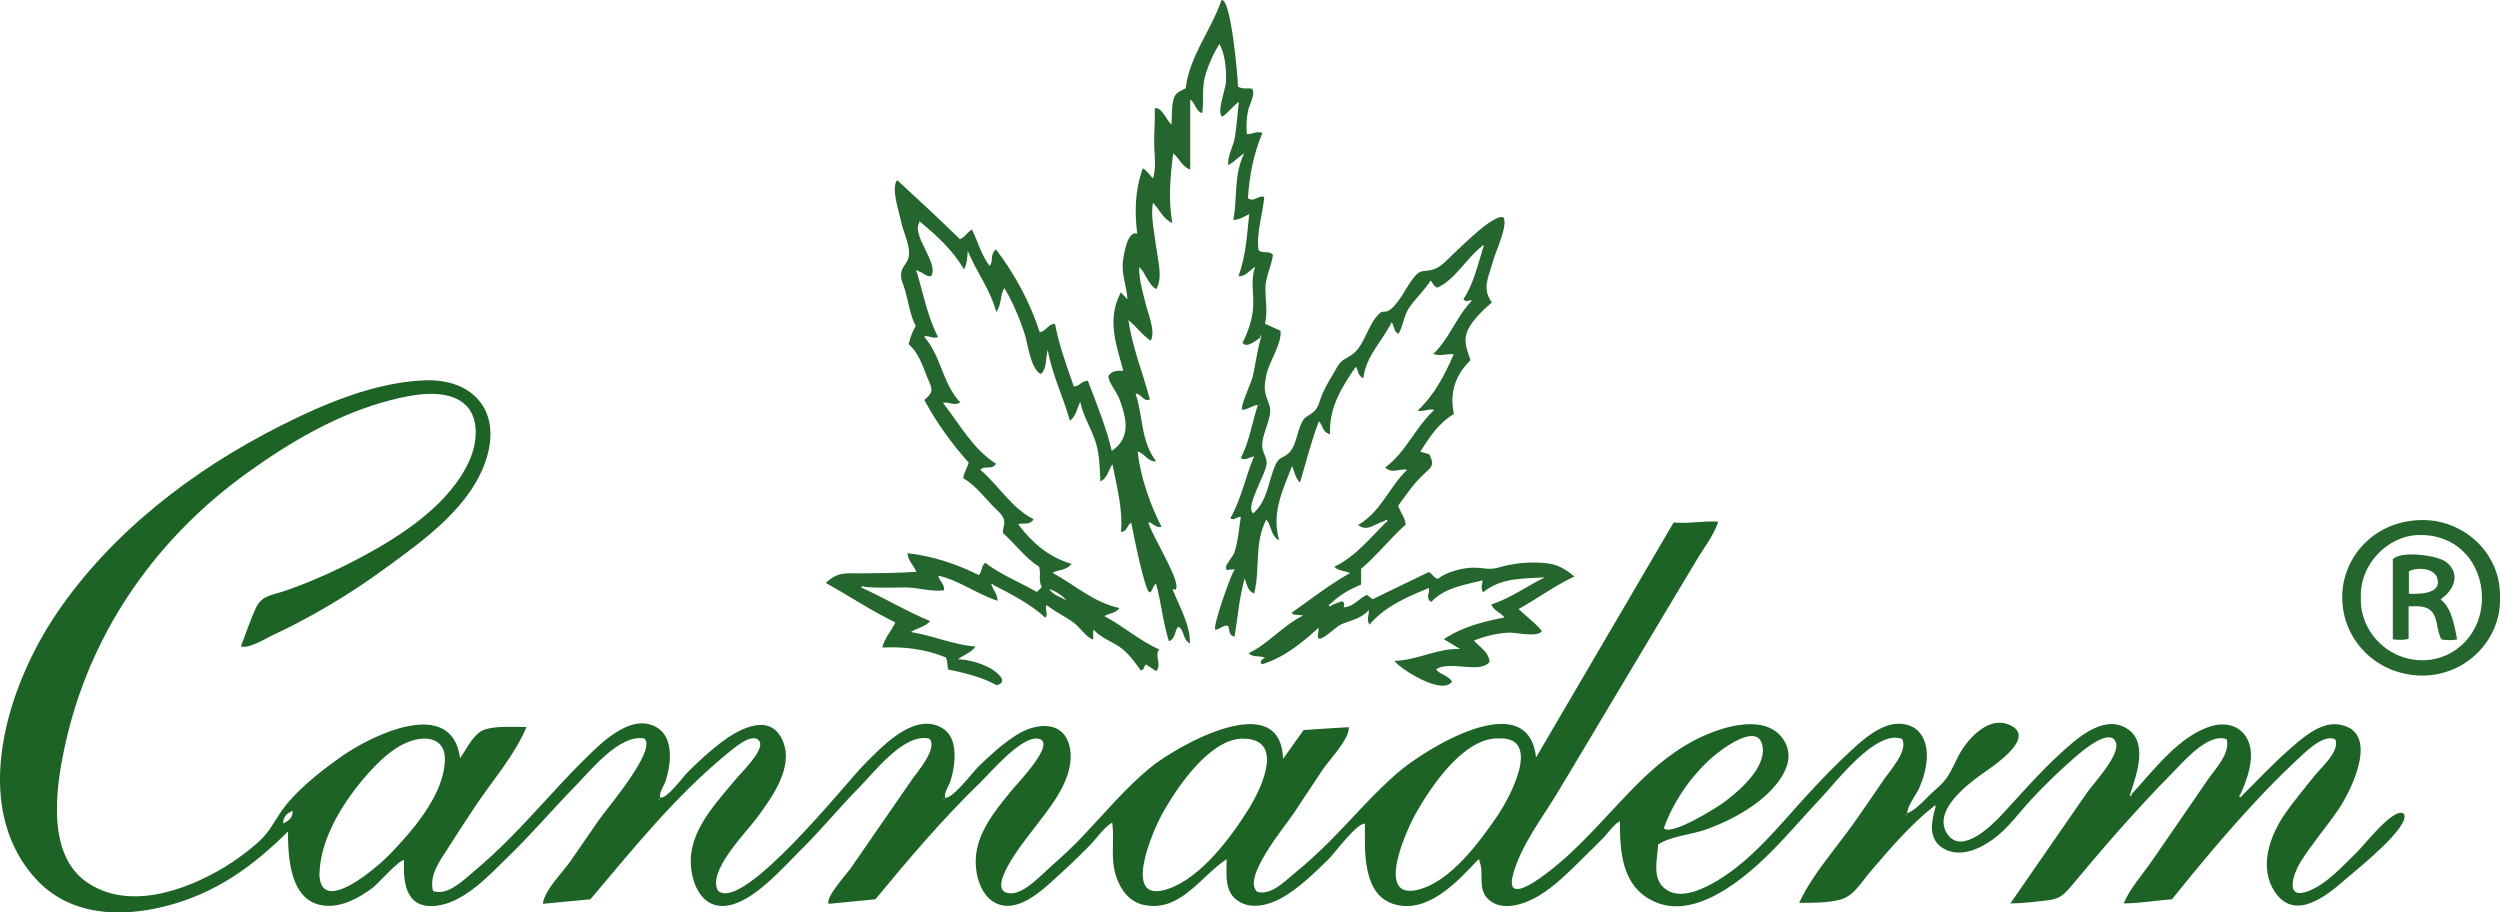 <?xml version="1.0" encoding="UTF-8"?><svg id="a" xmlns="http://www.w3.org/2000/svg" width="175.89" height="64.19" viewBox="0 0 175.89 64.19"><defs><style>.b{fill:#24662d;}.b,.c{stroke-width:0px;}.c{fill:#1d6326;}</style></defs><path class="c" d="M149.93,55.92c1.57-1.69,3.39-4.19,5.71-4.85,1.06-.3,2.15.05,2.57,1.14.43,1.13-.1,2.61-.57,3.65-.05.07-.13.13-.06.23.09,0,.12-.06.17-.12,1.08-1.07,2.13-2.2,3.27-3.2.86-.76,2.16-1.94,3.41-1.81,3.16.34.99,4.68.08,6.01-.86,1.26-1.88,2.42-2.68,3.72-.47.76-1.1,2.59.48,2.04,1.34-.47,2.52-1.81,3.52-2.78.51-.49,2.63-3.25,3.3-2.69.51.89-3.38,3.97-4.05,4.55-1.32,1.16-3.56,3.03-4.99,1-1.22-1.74-.4-4.01.68-5.57.64-.92,1.37-1.77,2.06-2.65.45-.57,1.8-1.72,1.48-2.56-.86-.48-2.3,1.07-2.85,1.57-1.04.96-2.02,1.98-2.98,3.02-1.98,2.14-3.84,4.37-5.67,6.65-1.11.08-2.21.28-3.4.29.46-1.08,1.35-2.06,2.01-3.02.65-.94,1.3-1.89,1.95-2.83s1.3-1.89,1.95-2.84c.52-.76,1.6-1.83,1.34-2.86-1.3-.5-3.09,1.63-3.89,2.44-1.22,1.23-2.4,2.52-3.56,3.82-1.18,1.32-2.31,2.68-3.45,4.03-.58.69-.86.95-1.76,1.05-.85.09-1.71.21-2.56.21,1.8-2.61,3.61-5.22,5.42-7.83.44-.63,2.3-2.6,2.01-3.47-.38-1.18-2.51.69-2.92,1.05-1.07.93-2.09,1.92-3.05,2.95-.87.94-1.63,2.03-2.67,2.78-.97.71-2.38,1.34-3.52.64-1.07-.66-.83-1.82-.55-2.85.03-.06.04-.11-.02-.17-.03.02-.06.05-.09.07-1.68,1.33-3.14,3.05-4.53,4.68-.59.7-1.1,1.61-2,1.87-.87.25-2.03.24-2.94.24.95-2.05,2.71-3.97,4-5.83.66-.94,1.31-1.88,1.95-2.83.4-.59,1.76-2.07,1.29-2.87-1.8-.72-4.67,3.06-5.68,4.13-1.79,1.89-3.42,3.95-5.48,5.56-1.71,1.34-4.16,2.78-6.36,1.71-2.22-1.07-2.33-3.5-2.33-5.62-.44.23-.82.83-1.17,1.18-.48.49-.97.97-1.46,1.45-.95.94-1.94,1.94-3.09,2.63-.92.55-2.39,1.09-3.38.37-1.07-.78-.34-2.03-.85-2.95-1.41,1.5-3.5,3.82-5.85,3.19-2.36-.63-2.14-3.81-2.14-5.69-.55-.08-2.16,2.11-2.58,2.52-.99.96-2.04,2-3.25,2.69-.88.5-2.1.84-3.03.27-1.06-.64-.87-1.91-.87-2.98-1.81,1.17-3.23,3.74-5.8,3.22-1.03-.21-1.63-1.02-1.96-1.97-.45-1.31-.11-2.53-.29-3.83-.59.35-1.09,1.11-1.56,1.59-.62.63-1.25,1.25-1.9,1.84-1.03.92-2.59,2.58-4.11,2.42-1.53-.17-2.09-1.98-2.03-3.29.08-1.83,1.33-3.35,2.43-4.71.43-.54,3.34-3.5,1.97-3.75-1.17-.21-3.29,2.31-4.01,3.01-2.67,2.58-5.09,5.43-7.45,8.29-1.11.11-2.2.21-3.29.32-.25-.46,1.3-2.13,1.57-2.53.71-1.03,1.43-2.07,2.14-3.1.72-1.03,1.43-2.07,2.14-3.1.36-.52,1.86-2.22,1.24-2.89-1.75-.44-3.86,2.33-4.91,3.4-1.43,1.44-2.7,3.02-4.15,4.44-1.29,1.27-3.38,3.74-5.3,3.92-2.01.18-2.65-2.34-2.37-3.89.35-1.96,1.92-3.58,3.14-5.06.34-.41,2-2.01,1.64-2.61-.45-.77-1.94.58-2.36.92-3.59,2.96-6.55,6.64-9.54,10.18-1.12.11-2.21.21-3.35.32.13-.99,1.4-2.21,1.95-3.01.67-.97,1.34-1.94,2.01-2.91.57-.82,4.06-4.88,3.19-5.71-1.74-.34-3.79,2.25-4.84,3.32-1.6,1.64-3.09,3.39-4.74,4.99-1.29,1.26-2.96,3.08-4.82,3.42-2.28.41-2.61-1.38-2.51-3.17-.3-.1-1.89,1.72-2.26,1.98-.93.68-2.11,1.33-3.3,1.22-2.46-.21-2.61-3.34-2.61-5.22-2.48,2.47-5.07,4.33-8.51,5.23-3.27.85-6.88.72-9.27-1.94-4.66-5.17-1.94-13.54,1.48-18.6,3.88-5.74,9.65-10.15,15.79-13.24,3.07-1.55,6.62-3.05,10.1-3.19,3.35-.14,5.39,2.06,4.41,5.38-1.02,3.47-4.47,5.89-7.25,7.91-1.59,1.16-3.24,2.22-4.96,3.17-.91.51-1.84.99-2.79,1.43-.48.22-1.78,1.04-2.31.82.35-.9.65-1.84,1.06-2.71.41-.89,1.19-.89,2.1-1.21,1.78-.62,3.51-1.4,5.17-2.28,2.93-1.55,6.43-3.8,7.79-6.97.56-1.32.7-3.25-.69-4.1-1.34-.83-3.39-.43-4.81-.07-3.7.93-7.15,2.95-10.22,5.17-6.25,4.51-10.77,10.87-12.6,18.39-.72,2.99-1.68,8.15,1.25,10.3,2.91,2.13,7,.7,9.76-.96.85-.51,1.65-1.11,2.4-1.77.74-.66,1.01-1.25,1.53-2.03,1.02-1.54,2.87-2.98,4.37-4.03,2.12-1.49,7.74-4.23,8.31.15.45-.64.96-1.78,1.75-2.03.82-.26,2.06-.17,2.92-.17-.82,1.99-2.48,3.87-3.66,5.66-.64.97-1.28,1.94-1.9,2.92-.58.91-1.28,1.84-1.02,2.95.98.4,2.14-.75,2.82-1.32.93-.77,1.81-1.6,2.66-2.46,1.7-1.71,3.26-3.56,4.97-5.26,1.17-1.16,3.43-3.58,5.3-2.46.73.44.92,1.24.92,2.04,0,.59-.13,1.17-.3,1.73-.07.23-.53.93-.37,1.17.5.06,1.58-1.46,1.97-1.84.73-.72,1.48-1.42,2.3-2.04,1.25-.95,3.46-2.17,4.34-.12.8,1.86-.76,3.98-1.81,5.41-.73,1-3.54,3.79-2.74,5.14,1.74,1.56,9.06-7.65,10.2-8.8,1.22-1.23,3.46-3.7,5.42-2.73.84.42,1.04,1.26,1.02,2.13-.01.57-.12,1.14-.29,1.68-.11.34-.47.83-.38,1.18.55.07,1.95-1.81,2.35-2.2.83-.81,1.71-1.61,2.69-2.23,1.55-.98,3.62-.98,3.79,1.29.15,2.04-1.63,4.04-2.77,5.55-.39.52-3.47,4.32-1.4,4.31.94,0,2.15-1.33,2.8-1.9.8-.7,1.58-1.43,2.31-2.21,1.52-1.6,2.93-3.3,4.64-4.71,1.81-1.5,9.21-5.75,9.37-.64.51-.72.98-1.37,1.45-2.03,1.06-.07,2.11-.14,3.18-.2.04.85-1.39,2.31-1.85,3-.68,1.02-1.35,2.04-2.03,3.06-.52.8-3.69,4.57-2.57,5.52.95.29,1.93-.73,2.59-1.27.91-.73,1.76-1.53,2.59-2.36,1.58-1.59,3.02-3.3,4.72-4.76,1.92-1.65,9.15-6.16,9.72-1.06,3.27-5.58,6.47-11.04,9.68-16.53,1.06.1,2.07-.13,3.14-.06-.3.95-1.01,1.83-1.51,2.68-.69,1.16-1.39,2.31-2.08,3.47-1.26,2.1-2.52,4.21-3.77,6.31-1.3,2.18-2.6,4.37-3.91,6.54-1.08,1.81-2.62,3.77-3.17,5.83-.72,2.72,3.28-.81,3.83-1.31,1.65-1.51,3.09-3.2,4.65-4.79,1.47-1.51,3.12-2.88,5.07-3.72,1.52-.66,4.16-1.4,5.38.19,1.37,1.79-.69,3.84-2.08,4.8-.99.69-2.06,1.21-3.19,1.63-1.04.39-2.53.48-3.45,1.08-.06,1.12-.52,2.6.72,3.27,1.05.57,2.53-.18,3.44-.72,2.49-1.49,4.37-3.89,6.3-6,1-1.09,2.03-2.16,3.12-3.16.88-.81,2.13-1.92,3.41-1.88,1.43.04,1.99,1.2,1.91,2.48-.05.71-.25,1.39-.53,2.04-.17.4-.89,1.33-.84,1.78.76-.32,1.38-1.17,2.01-1.69.84-.71,1.04-1.24,1.52-2.22.6-1.22,2.2-3.12,3.82-2.23,1.68.92-1.48,2.93-2.19,3.44-1.02.74-3.43,2.59-2.33,4.18,1.01,1.45,3.08-.6,3.77-1.33,1.37-1.48,2.7-3.02,4.19-4.38,1.1-1,2.88-2.64,4.49-1.83,1.76.89.85,3.3.41,4.69-.03.04-.07.08,0,.14.07.03.09-.03.11-.07h-.05ZM105.49,51.95c-2.49-.11-4.82,3.41-5.87,5.26-.62,1.09-2.92,6.1.1,5.4,2.3-.53,4.38-3.38,5.63-5.21.79-1.15,3.21-5.53.14-5.45ZM87.39,51.96c-2.33.09-4.57,3.43-5.59,5.24-.69,1.23-2.96,6.45.35,5.35,2.33-.77,4.46-3.64,5.69-5.62.92-1.47,2.61-5.01-.46-4.96h0ZM22.47,61.42c0,3.17,4.14-.47,4.96-1.32,1.6-1.66,3.86-4.24,3.87-6.7,0-1.39-1.18-1.65-2.31-1.29-1.25.39-2.27,1.39-3.12,2.34-1.62,1.82-3.32,4.46-3.39,6.97h-.01ZM117.06,58.27c.51.57,3.71-1.44,4.22-1.82,1.05-.77,2.9-2.36,2.74-3.84-.23-2.01-3.05.21-3.7.8-1.42,1.3-2.61,3.04-3.26,4.86ZM19.91,57.94c.42-.2.7-.41.68-.89-.38.16-.65.37-.68.89ZM46.37,56.18s-.04.06,0,.09c.04-.03.04-.06,0-.09ZM66.41,56.18s-.04.06,0,.09c.04-.03.04-.06,0-.09ZM134.15,57.33s-.02-.03-.03-.05c-.04.02-.04.05,0,.08,0,0,.02-.02.03-.03ZM104.11,60.48s-.04.06,0,.09c.04-.03.04-.06,0-.09Z"/><path class="b" d="M88.77,23.68c-.3.18-1.03.88-1.35.44.4-.81.7-1.66.75-2.57.05-.94-.2-1.86.14-2.77-.43.23-.63.67-1.18.66.53-1.43.6-2.89.76-4.38-.35.18-.65.38-1.12.42.3-1.58.02-3.2.77-4.69-.39.23-.66.58-1.13.83-.05-.71.38-1.33.48-2.01.12-.8.18-1.63.27-2.44-.48.33-.74.78-1.18,1.04-.39-.37.26-1.94.28-2.5.02-.83-.06-1.88-.46-2.62-.45.7-.81,1.53-1.03,2.33-.22.84-.06,1.69-.19,2.54-.49-.16-.45-.69-.84-.96v4.93c-.6-.22-.75-.78-1.2-1.14-.21,1.67-.35,3.27-.06,4.9-.67-.3-.89-.95-1.37-1.43-.16,1.04.12,2.19.25,3.22.11.84.46,2.11-.01,2.86-.61-.35-.69-1.06-1.2-1.56-.03.86.24,1.72.44,2.55.16.67.74,2,.37,2.64-.58-.38-.95-.94-1.57-1.45.29,2,1.04,3.75,1.51,5.59-.48.17-.57-.4-1.01-.42.55,1.57.33,3.3,1.46,4.78-.66,0-.81-.59-1.31-.7.19,1.76.87,3.72,1.68,5.29-.41.11-.59-.26-.92-.33.04.64,2.53,4.48,1.86,4.78-.03-.05-.05-.1-.12-.06-.06.05,0,.09.01.14.47,1.17,1.19,2.39,1.17,3.68-.53-.27-.37-.93-.81-1.18-.31.26-.14.8-.67,1.03-.42-1.33-.54-2.72-.9-4.05-.27.14-.2.49-.45.61-.33.02-1.18-4.28-1.3-4.9-.31.13-.24.6-.72.65.14-1.64-.3-3.18-.6-4.76-.29.37-.31.91-.85,1.21-.05-.98-.05-1.95-.37-2.89-.32-.92-.85-1.75-1.05-2.72-.22.46-.28.97-.72,1.34-.48-1.72-1.27-3.27-1.56-4.99-.17.48-.04,1.4-.51,1.69-.72-.4-.89-2.14-1.13-2.86-.37-1.1-.82-2.19-1.42-3.19-.32.53-.17,1.18-.57,1.69-.39-1.53-1.36-2.76-2-4.29-.04.46-.04.82-.26,1.3-.82-1.39-1.93-2.39-3.1-3.36-.73.87,1.4,2.93.77,3.84-.36.03-.58-.3-.9-.36-.03-.06-.07-.1-.13-.05-.01.01.02.07.03.11.46,1.53.75,3.12,1.5,4.58-.42.14-.67-.16-.99-.04,1.21,1.35,1.28,3.29,2.55,4.63-.44.28-.8-.07-1.22.03,1.19,1.51,2.08,3.23,3.74,4.29-.3.47-.82.09-1.11.42,1.3,1.1,2.16,2.67,3.75,3.48-.3.48-.74.22-1.09.35.97,1.27,2.1,2.31,3.76,2.79-.41.51-.91.38-1.34.63,1.62.88,2.86,2.07,4.71,2.48-.33.42-.73.34-1.06.57,1.34.7,2.45,1.72,3.86,2.34-.37.47.21,1.03-.21,1.53-.24-.16-.48-.31-.71-.46-.19.08-.08.35-.38.41-.43-.59-.84-1.19-1.44-1.62-.61-.44-1.35-.65-1.86-1.23-.13.18.02.39-.07.68-.57-.25-.89-.87-1.39-1.22-.6-.43-1.27-.74-1.86-1.21-.17.29.14.56-.08.9-1.09-1-2.39-1.65-3.68-2.32-.03-.06-.06-.1-.14-.04.02.03.03.07.05.11.11.32.38.58.4,1.05-1.46-.47-2.68-1.43-4.18-1.77.08.39.47.61.41,1.03-.83.13-1.81-.19-2.67-.2-.97,0-1.94.06-2.91-.04-.08-.05-.16-.07-.24,0,0,.08.07.09.13.11,1.57.71,3.04,1.61,4.72,2.3-.43.44-.91.47-1.37.77,1.57.24,2.94.89,4.56,1.02-.36.47-.82.57-1.24.89.78.04,1.52.25,2.21.6.32.16,1.5.98.51,1.23-1.08-.6-2.26-.86-3.42-1.11-.04-.32-.04-.6-.16-.85-1.41-.57-2.88-.77-4.46-.69.16-.72.65-1.17.91-1.77-1.69-.82-3.23-1.85-4.89-2.78.91-.84,1.45-.65,2.58-.67,1.25-.02,2.55-.02,3.79-.11-.17-.45-.59-.76-.62-1.31,1.81.21,3.45.76,5.01,1.54.26-.25.15-.61.46-.86,1.1.84,2.41,1.35,3.63,2.05.13-.12.24-.23.35-.34-.26-.44-.05-.93-.19-1.43-.98-.62-1.67-1.6-2.54-2.37-.05-.35.18-.61.05-.99s-.51-.64-.78-.93c-.65-.69-1.25-1.46-2.07-1.95.04-.4.28-.69.38-1.09-1.19-1.34-2.26-2.81-3.12-4.41.76-.62.52-.83.18-1.66-.33-.83-.59-1.65-1.28-2.27.11-.46.26-.88.5-1.27-.41-.79-.51-1.67-.75-2.52-.12-.43-.33-.72-.28-1.2.05-.43.43-.71.52-1.08.19-.78-.36-1.75-.52-2.54-.14-.69-.73-2.34-.28-2.93,1.51,1.39,2.99,2.76,4.42,4.16.36-.15.49-.48.84-.68.43.85.65,1.79,1.25,2.56.28-.34.01-.87.45-1.16,1.36,1.8,2.39,3.73,3.07,5.82.47-.06.6-.61,1.08-.58.28,1.52.82,2.96,1.32,4.4.38.01.55-.4.99-.4.61,1.61,1.27,3.21,1.68,4.93.81-.54,1.08-1.29.94-2.23-.08-.51-.25-1.03-.44-1.5-.14-.36-.78-1.18-.73-1.54.24-.38.62-.38,1.04-.36-.48-1.82-1.19-3.61-.17-5.52.18.19.29.3.46.49-.04-.97-.46-1.8-.3-2.8.07-.45.31-2.05.99-1.82-.19-1.57-.16-3.09.4-4.6.32.19.45.47.71.71.23-.72.12-1.47.09-2.2-.03-.91.06-1.82.04-2.73.5-.12.84.89,1.17,1.14.04-.52,0-1.17.12-1.67.14-.59.35-.59.88-.88.28-2.29,1.8-4.09,2.52-6.2.66-.22,1.16,5.46,1.16,6.09.39.21.7.06,1,.15.25.39-.21,1.13-.29,1.53-.11.54-.13,1.1-.09,1.66.35.02.67-.24,1.1-.09-.63,1.49-.92,3.02-1.02,4.59.42.33.72-.23,1.15-.09-.11,1.24-.56,2.46-.41,3.73.27.32.71,0,1.02.35-.1.82-.53,1.52-.53,2.37s.17,1.63-.03,2.48c.38.17.73.33,1.09.49.11.91-.8,2.17-.99,3.1-.15.72-.19,1.09.07,1.75.24.61.26.78.08,1.45-.15.56-.44,1.17-.45,1.76,0,.47.31.79.32,1.24.01.7-1.56,3.1-.95,3.55,1.06-.96,1.02-2.2,1.57-3.42.27-.59.49-.43.92-.81.47-.42.59-1.33.81-1.89.29-.74.4-.59.91-.99.42-.33.46-.86.67-1.33.27-.61.64-1.18.97-1.76.38-.67.55-.59,1.09-.96.92-.62,1.13-2.25,2.02-2.97.13-.1.4-.03.54-.12.33-.19.47-.39.7-.69.42-.55.72-1.21,1.16-1.73.47-.57.75-.28,1.39-.52.55-.2.96-.73,1.38-1.11.52-.47,2.79-2.79,3.47-2.53.37.51-.58,2.5-.73,3.08-.31,1.17-.8,1.89-.08,2.91-.57.49-1.42,1.29-1.71,1.99-.32.76-.03,1.34.21,2.07-1.05,1.03-1.49,2.25-1.17,3.79-1.03.6-1.71,1.6-2.36,2.65.22.06.43.12.63.18.42.84.12.91-.49,1.5-.66.63-1.16,1.39-1.7,2.12.15.45.47.81.53,1.33-1.09.96-1.99,2.14-3.14,3.11v1.11c-.79.33-1.53.74-2.14,1.34-.05.04-.15.05-.12.16.1.06.16,0,.22-.07.24-.09.47-.18.68-.26.25.09.16.26.14.43.69-.03,1.06-.63,1.63-.88.14.1.27.21.4.31,1.33-.64,2.66-1.28,3.95-1.91.29.12.33.42.66.47.55-.47,1.71-.77,2.43-.78.79-.02,1.08.21,1.9-.03.86-.25,1.73-.35,2.63-.33,1.19.03,1.72.23,2.63.98-1.43.67-2.61,1.56-3.93,2.29.55.53,1.17.96,1.64,1.55-.28.47-1.87.09-2.3.11-.88.04-1.67.24-2.49.56.45.48,1.05.81,1.11,1.49-.64.88-2.83-.12-3.76.53.28.4.87.42,1.12.87-.69.97-3.56-.83-4.06-1.46,1.64-.05,3.02-.9,4.63-.84-.34-.21-.69-.41-1.15-.69,1.34-.89,2.78-1.23,4.27-1.53-.27-.35-.72-.44-.93-.91,1.36-.44,2.5-1.29,3.77-1.91-1.51.1-3.06,0-4.34,1.05-.21-.34-.05-.57-.04-.84-1.3.33-2.64.5-3.62,1.52-.44-.29-.05-.66-.17-.98-1.52.64-3.04,1.25-4.17,2.58-.22-.37-.03-.65-.04-1.04-.5.6-1.23.72-1.92,1-.4.17-1.21,1.05-1.59,1.03-.21-.21.04-.45-.04-.76-1.21,1.09-2.44,2.1-3.99,2.56-.16-.27.02-.34.23-.45-.4-.22-.77.02-1.15-.33,1.42-.69,2.38-1.93,3.84-2.66-.3-.03-.51-.05-.72-.07-.03-.04-.05-.09-.08-.13,1.33-.94,2.62-1.95,4.09-2.78-.36-.18-.74-.11-1.11-.44,1.52-.74,2.51-2.01,3.64-3.13.06-.03.12-.06.09-.17-.08,0-.16,0-.2.09-.66.13-1.17.8-1.85.26,1.61-.91,2.17-2.65,3.45-3.88-.55-.11-1.04.31-1.54-.16,1.47-1.09,2.11-2.82,3.45-4.05-.41-.12-.69.15-1.17.05,1.21-1.14,1.9-2.51,2.54-3.96-.45-.07-.9.16-1.44-.03,1.13-1.07,1.59-2.53,2.6-3.62.04-.04.07-.08.11-.12-.09-.06-.16-.04-.22,0-.1.02-.21.07-.37-.11.72-1.09,1-2.38,1.39-3.63.02-.05.07-.09.02-.15-.07-.04-.09.03-.12.07-1.06.81-1.89,2.35-3.11,2.89-.29-.06-.31-.34-.49-.49-.43.69-1.04,1.23-1.5,1.9-.39.57-.41,1.27-.76,1.85-.36-.19-.28-.56-.48-.82-.64,1.33-1.81,2.36-1.99,3.94-.43-.2-.35-.58-.53-.81-.97,1.42-1.9,2.86-1.81,4.75-.56-.14-.5-.64-.79-.91-.55,1.45-.89,2.86-1.33,4.32-.36-.41-.39-.79-.55-1.18-.67,1.72-1.47,3.34-.91,5.24-.6-.32-.52-.99-.9-1.48-.87,1.65-.43,3.5-.86,5.22-.46-.19-.5-.61-.67-1.07-.39,1.4-.49,2.76-.71,4.11-.51-.15-.29-.54-.47-.78-.33-.07-.57.28-.88.28-.23-.15,1.03-3.65,1.27-4.1.05-.03.1-.06.06-.13-.06-.06-.1,0-.15,0-.36-.04-.4.2-.43-.2-.01-.15.51-.77.58-.97.26-.77.33-1.71.46-2.52-.26-.08-.43.28-.74.09.76-1.33,1.05-2.84,1.62-4.24.02-.03.03-.07.05-.1-.07-.04-.11-.02-.13.04-.25-.02-.45.26-.8.06.6-1.16.78-2.45,1.2-3.74-.44.05-.74.34-1.1.34-.18-.17.63-1.91.72-2.26.23-.94.32-1.92.61-2.84.01-.03.03-.07.04-.1-.07-.04-.1-.02-.13.04h.13ZM73.8,41.42s-.05,0-.03,0c-.01,0,.01,0,.04,0,.28.47.8.56,1.22.82-.27-.34-.76-.65-1.23-.81h0ZM88.67,28.49s-.02-.02-.03-.03c0,0-.02.02-.03.03.01.01.03.02.04.03,0,0,.01-.02.02-.03ZM64.67,15.55s-.04.06,0,.09c.04-.03.04-.06,0-.09Z"/><path class="b" d="M175.89,42.03c.1,2.96-2.39,5.53-5.51,5.5-3.13-.03-5.6-2.46-5.59-5.53,0-2.82,2.31-5.49,5.82-5.41,2.77.07,5.35,2.33,5.28,5.43h0ZM166.1,42.03c-.1,2.38,1.93,4.52,4.51,4.42,2.2-.09,4.02-1.93,4.01-4.39,0-2.35-1.64-4.48-4.45-4.42-2.21.05-4.16,2.1-4.07,4.39h0Z"/><path class="b" d="M172.87,44.99c-.36.07-.72.06-1.09,0-.36-.57-.24-1.43-.67-1.94-.41-.48-1.07-.39-1.65-.39v2.29c-.4.1-.74.07-1.11.03v-5.63c.59-.63,3.13-.28,3.74.18,1.08.83.55,2.02-.38,2.63.6.52.86,1.15,1.16,2.81v.02ZM169.48,41.77c.67.03,2.33.05,2-1.08-.21-.74-1.43-.8-2-.5v1.58Z"/></svg>